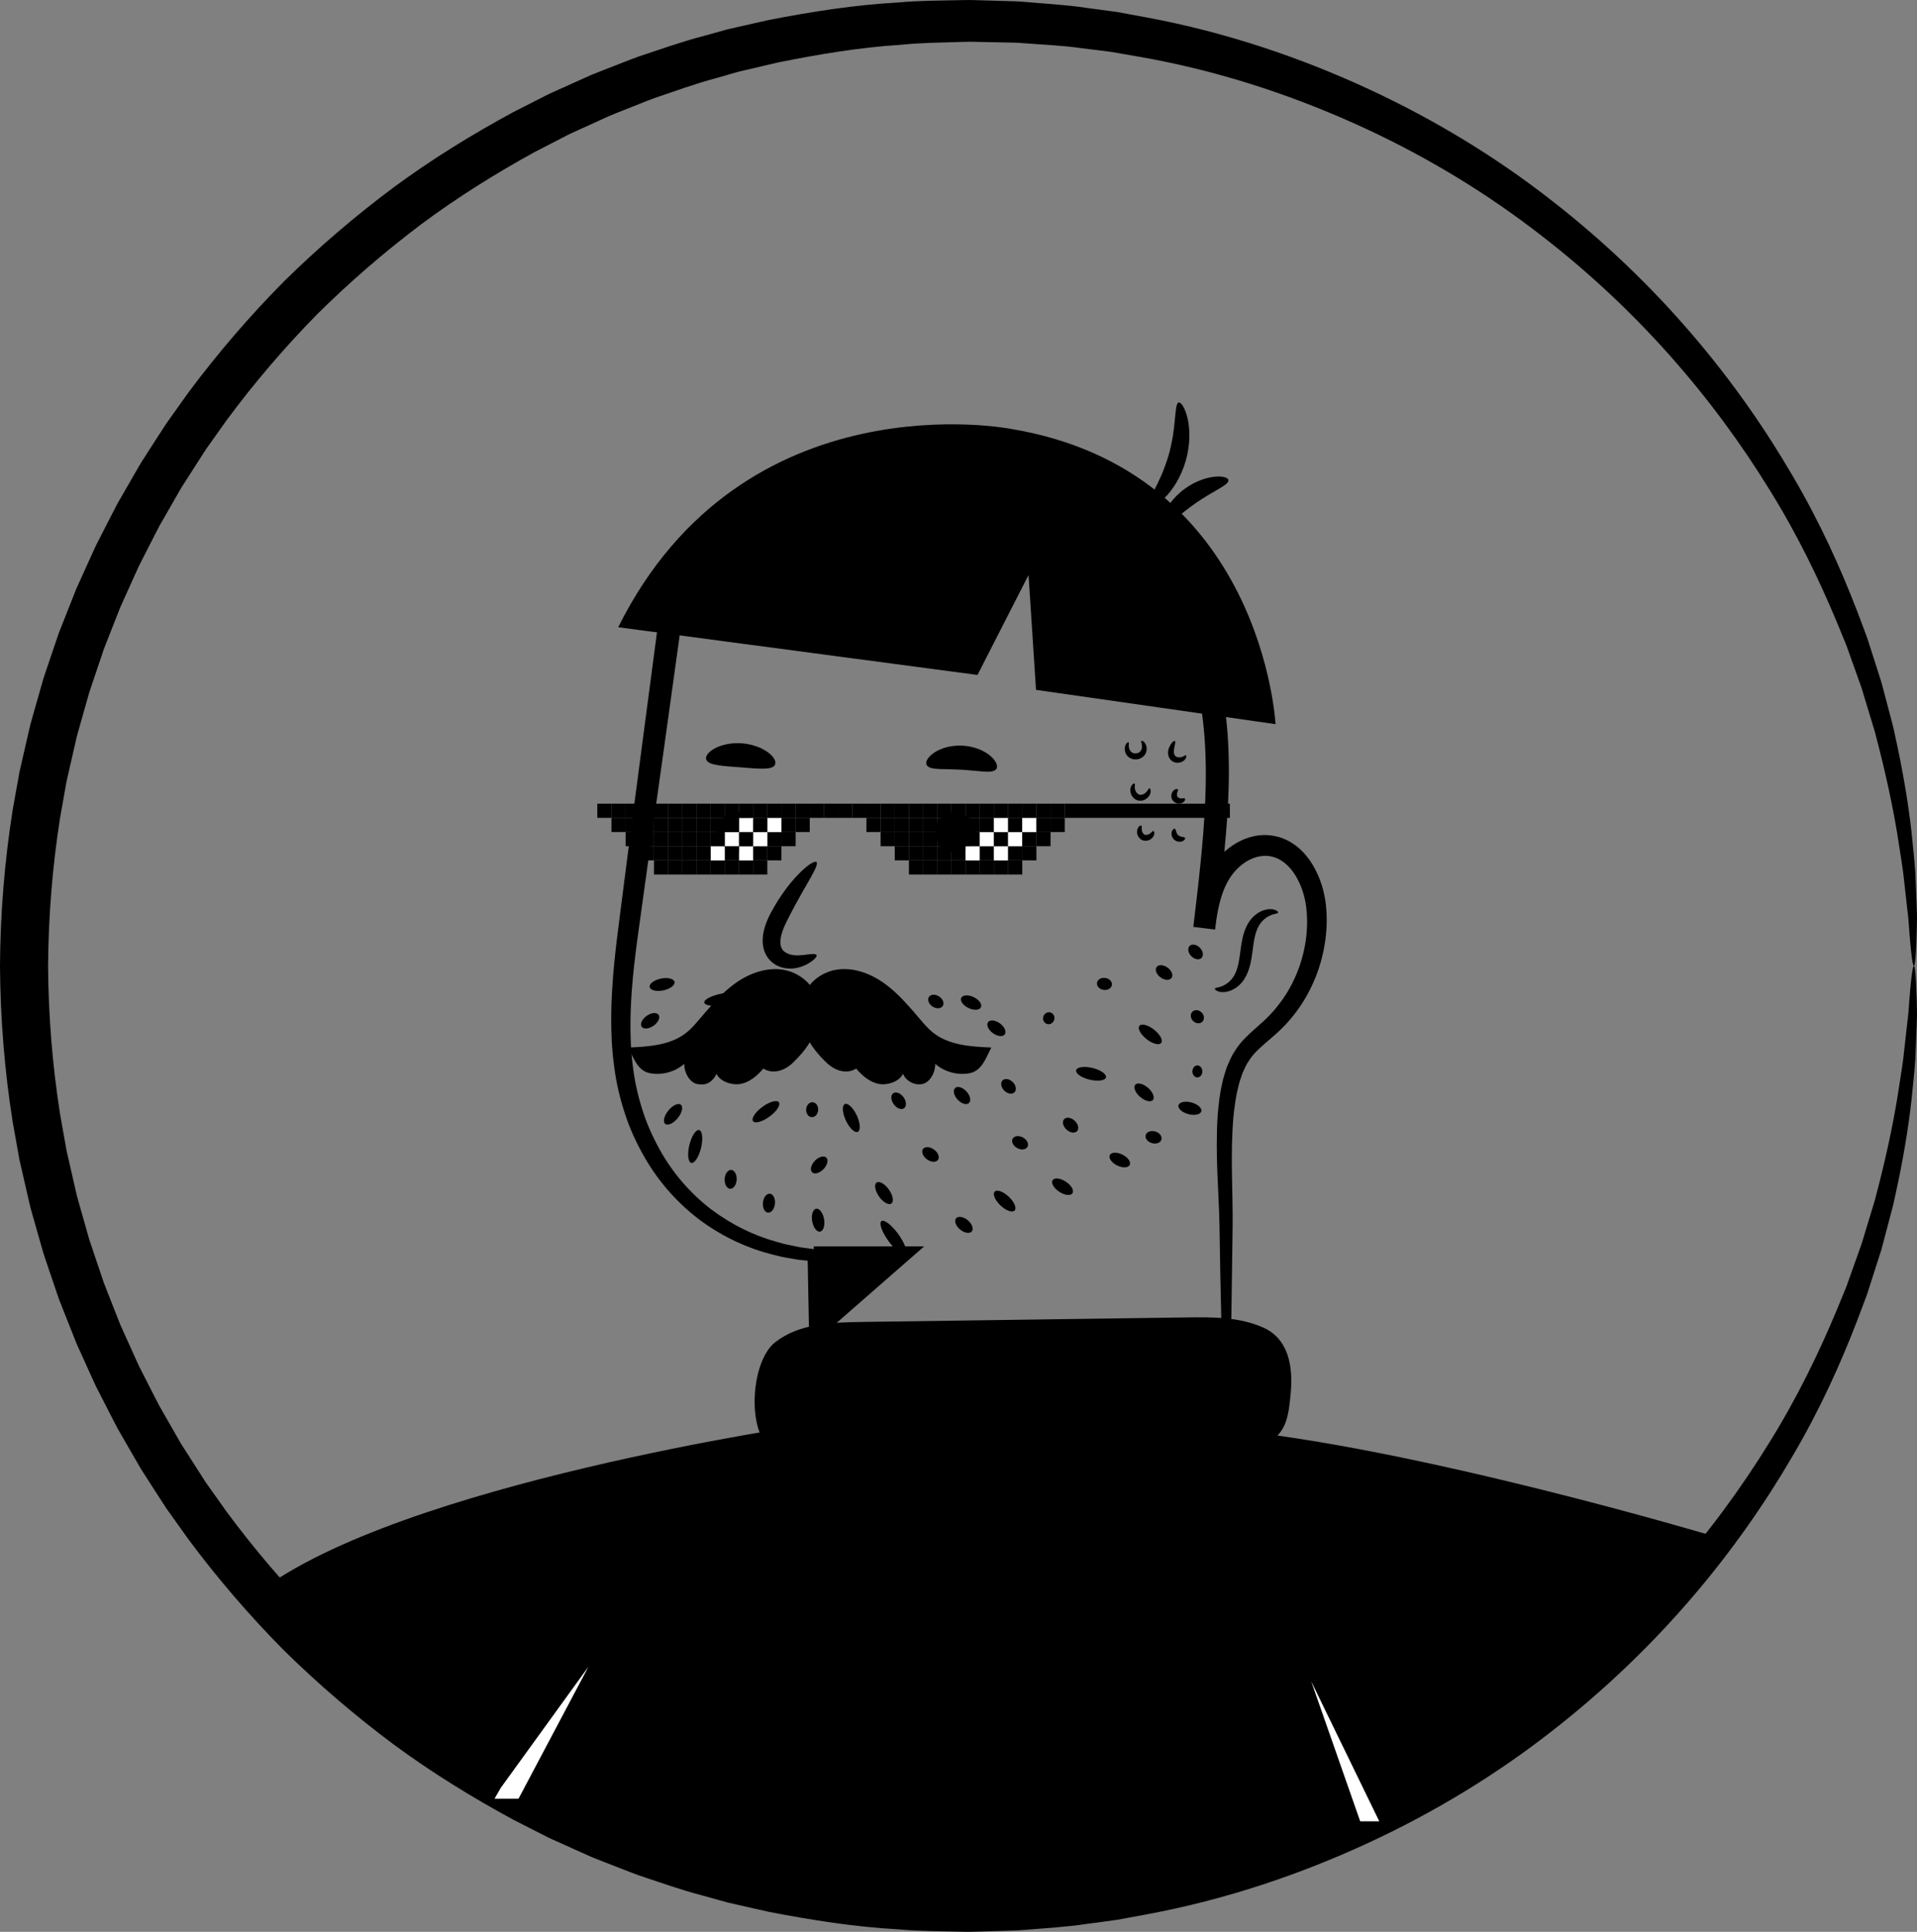 <svg xmlns="http://www.w3.org/2000/svg" viewBox="314.36 310.93 497.656 501.395"><rect x="314.36" y="310.93" width="497.656" height="501.395" fill="#808080" stroke="none"/><path d="m812.77,566.45c-.22,0-.46-1.35-.74-3.97-.14-1.31-.28-2.94-.44-4.88-.07-.97-.15-2.01-.23-3.14-.08-1.12-.26-2.31-.4-3.59-.28-2.54-.6-5.38-.95-8.51-.41-3.12-1-6.52-1.55-10.2-1.22-7.35-3-15.76-5.46-25.09-.27-1.18-.64-2.34-1-3.53-.36-1.19-.73-2.39-1.1-3.61-.37-1.22-.74-2.45-1.12-3.7-.19-.62-.38-1.25-.57-1.89-.22-.62-.44-1.25-.67-1.88-.9-2.52-1.82-5.1-2.76-7.74-.44-1.33-.99-2.64-1.54-3.96-.55-1.33-1.1-2.67-1.66-4.02-4.53-10.8-10.06-22.3-17.28-33.9-7.15-11.62-15.75-23.48-26.03-35.01-10.27-11.54-22.23-22.76-35.92-33.04-13.66-10.32-29.14-19.57-46.18-27.18-17.02-7.6-35.59-13.68-55.37-17.14-2.47-.43-4.95-.86-7.44-1.29-2.51-.34-5.03-.62-7.56-.94-5.05-.74-10.2-.92-15.36-1.33-1.29-.12-2.59-.14-3.89-.16-1.3-.03-2.6-.05-3.91-.08-1.31-.03-2.61-.05-3.92-.08-1.31-.04-2.62-.06-3.94,0-5.26.19-10.57.19-15.88.74-10.66.67-21.37,2.45-32.12,4.62-2.67.63-5.35,1.26-8.04,1.89l-2.02.47-2,.57c-1.33.38-2.66.77-4,1.15-5.38,1.42-10.63,3.37-15.96,5.16-2.64.98-5.24,2.07-7.88,3.1-1.31.53-2.64,1.03-3.94,1.59-1.29.59-2.58,1.18-3.88,1.77-1.3.59-2.59,1.18-3.89,1.77-1.3.6-2.61,1.16-3.87,1.85-2.54,1.31-5.1,2.63-7.66,3.95-10.09,5.55-20,11.72-29.45,18.76-9.4,7.09-18.43,14.87-26.96,23.32-8.42,8.57-16.32,17.8-23.59,27.63-1.77,2.49-3.54,4.99-5.32,7.5-1.66,2.58-3.32,5.17-4.98,7.77l-1.25,1.95c-.41.65-.77,1.34-1.16,2l-2.31,4.03-2.31,4.03c-.73,1.37-1.42,2.76-2.13,4.14l-2.12,4.16-1.06,2.08c-.34.7-.64,1.42-.97,2.13-1.28,2.84-2.57,5.7-3.86,8.55-1.15,2.92-2.3,5.84-3.45,8.76l-.86,2.2-.75,2.24-1.51,4.48-1.51,4.49-1.29,4.57-1.3,4.57c-.21.76-.44,1.52-.64,2.29l-.53,2.32c-.71,3.1-1.42,6.2-2.13,9.31-.56,3.14-1.12,6.29-1.68,9.44-1.99,12.65-3.03,25.52-3.12,38.49.09,12.97,1.13,25.84,3.12,38.49.56,3.15,1.12,6.3,1.68,9.44.71,3.11,1.42,6.21,2.13,9.31l.53,2.32c.2.77.43,1.53.64,2.29l1.3,4.57,1.29,4.57,1.51,4.49,1.51,4.48.75,2.24.86,2.2c1.15,2.93,2.3,5.85,3.45,8.76,1.29,2.86,2.57,5.71,3.86,8.55.32.71.63,1.43.97,2.13l1.06,2.08,2.12,4.16c.71,1.38,1.4,2.77,2.13,4.14l2.31,4.03,2.31,4.03c.39.67.75,1.35,1.16,2l1.25,1.95c1.66,2.6,3.33,5.19,4.98,7.77,1.78,2.51,3.55,5.01,5.32,7.5,7.27,9.84,15.17,19.07,23.59,27.63,8.53,8.46,17.56,16.24,26.96,23.32,9.44,7.04,19.36,13.2,29.45,18.76,2.56,1.32,5.11,2.64,7.66,3.95,1.26.69,2.57,1.25,3.87,1.85,1.3.59,2.6,1.18,3.89,1.77,1.29.59,2.59,1.18,3.88,1.77,1.31.55,2.63,1.06,3.94,1.59,2.64,1.03,5.24,2.12,7.88,3.1,5.33,1.8,10.58,3.74,15.96,5.16,1.33.38,2.67.77,4,1.15l2,.57,2.02.47c2.69.63,5.37,1.26,8.04,1.89,10.75,2.16,21.46,3.94,32.12,4.62,5.31.55,10.62.55,15.88.74,1.31.07,2.63.04,3.94,0,1.31-.03,2.62-.05,3.92-.08,1.31-.03,2.61-.05,3.91-.08,1.3-.02,2.6-.04,3.89-.16,5.16-.41,10.31-.6,15.36-1.33,2.53-.32,5.06-.6,7.56-.94,2.49-.43,4.97-.86,7.44-1.29,19.78-3.46,38.34-9.54,55.37-17.14,17.03-7.61,32.52-16.85,46.18-27.18,13.69-10.29,25.65-21.51,35.92-33.04,10.28-11.54,18.88-23.39,26.03-35.01,7.22-11.6,12.75-23.1,17.28-33.9.56-1.35,1.11-2.69,1.66-4.02.55-1.32,1.1-2.63,1.54-3.96.94-2.64,1.86-5.22,2.76-7.74.22-.63.45-1.26.67-1.88.19-.63.38-1.26.57-1.89.38-1.25.75-2.48,1.12-3.7.37-1.22.74-2.42,1.1-3.61.36-1.19.73-2.35,1-3.53,2.47-9.33,4.25-17.74,5.46-25.09.55-3.68,1.14-7.08,1.55-10.2.35-3.13.67-5.97.95-8.51.13-1.27.32-2.46.4-3.59.08-1.12.16-2.17.23-3.14.15-1.94.3-3.57.44-4.88.28-2.62.52-3.97.74-3.97s.4,1.35.54,3.99c.07,1.32.13,2.96.19,4.92.02.98.05,2.04.07,3.18.03,1.14-.06,2.35-.09,3.64-.11,2.58-.22,5.47-.35,8.65-.22,3.18-.62,6.65-.98,10.41-.84,7.52-2.27,16.15-4.43,25.76-.23,1.21-.56,2.41-.89,3.64-.32,1.22-.65,2.46-.98,3.72-.33,1.26-.67,2.53-1.01,3.82-.17.65-.34,1.29-.52,1.95-.2.64-.41,1.29-.62,1.94-.84,2.61-1.69,5.28-2.57,8.01-.41,1.38-.93,2.73-1.45,4.1-.52,1.37-1.04,2.76-1.57,4.17-4.31,11.2-9.67,23.16-16.81,35.27-7.07,12.13-15.66,24.54-26.05,36.67-10.38,12.12-22.54,23.95-36.55,34.84-13.98,10.93-29.92,20.77-47.53,28.92-17.6,8.15-36.88,14.72-57.47,18.55-2.57.47-5.16.95-7.76,1.43-2.61.38-5.24.71-7.88,1.06-5.27.82-10.63,1.08-16.02,1.55-1.35.13-2.7.17-4.06.21-1.36.04-2.72.08-4.08.12-1.36.04-2.73.08-4.1.12-1.37.05-2.74.09-4.11.03-5.49-.15-11.04-.1-16.6-.62-11.15-.61-22.38-2.37-33.65-4.55-2.8-.64-5.61-1.27-8.43-1.91l-2.12-.48-2.1-.58c-1.4-.39-2.8-.78-4.2-1.17-5.64-1.45-11.16-3.44-16.76-5.29-2.77-1-5.51-2.13-8.28-3.19-1.38-.55-2.77-1.07-4.15-1.64-1.36-.61-2.72-1.22-4.08-1.83-1.36-.61-2.73-1.22-4.09-1.84-1.36-.62-2.75-1.2-4.07-1.91-2.68-1.36-5.36-2.73-8.06-4.1-10.62-5.76-21.06-12.17-31.01-19.51-9.91-7.39-19.42-15.51-28.42-24.36-8.88-8.96-17.22-18.62-24.89-28.94-1.87-2.62-3.74-5.24-5.61-7.87-1.78-2.69-3.51-5.43-5.27-8.15l-1.31-2.05c-.43-.69-.82-1.4-1.23-2.1l-2.44-4.23-2.44-4.24c-.77-1.44-1.5-2.9-2.25-4.35l-2.24-4.37-1.12-2.19c-.36-.74-.68-1.49-1.03-2.24-1.36-2.99-2.71-5.99-4.07-8.99-1.21-3.06-2.43-6.13-3.65-9.21l-.91-2.31-.8-2.35-1.6-4.71-1.59-4.72-1.37-4.8-1.37-4.81c-.22-.8-.47-1.6-.67-2.41l-.57-2.44c-.75-3.26-1.5-6.53-2.25-9.8-.59-3.3-1.18-6.61-1.78-9.93-2.1-13.3-3.2-26.85-3.29-40.48.09-13.64,1.19-27.18,3.29-40.48.59-3.31,1.19-6.62,1.78-9.93.75-3.27,1.5-6.54,2.25-9.8l.57-2.44c.21-.81.45-1.61.67-2.41l1.37-4.81,1.37-4.8,1.59-4.72,1.6-4.71.8-2.35.91-2.31c1.22-3.08,2.43-6.15,3.65-9.21,1.36-3,2.72-6,4.07-8.99.34-.75.67-1.5,1.03-2.24l1.12-2.19,2.24-4.37c.75-1.45,1.48-2.91,2.25-4.35l2.44-4.24,2.44-4.23c.41-.7.8-1.42,1.23-2.1l1.31-2.05c1.76-2.72,3.49-5.46,5.27-8.15,1.88-2.63,3.75-5.25,5.61-7.87,7.67-10.31,16.01-19.98,24.89-28.94,8.99-8.85,18.51-16.97,28.42-24.36,9.95-7.34,20.39-13.76,31.01-19.51,2.69-1.37,5.38-2.74,8.06-4.1,1.33-.71,2.71-1.29,4.07-1.91,1.37-.61,2.73-1.23,4.09-1.84,1.36-.61,2.72-1.22,4.08-1.83,1.37-.57,2.77-1.09,4.15-1.64,2.77-1.07,5.51-2.19,8.28-3.19,5.6-1.85,11.12-3.84,16.76-5.29,1.4-.39,2.8-.78,4.2-1.17l2.1-.58,2.12-.48c2.82-.64,5.63-1.28,8.43-1.91,11.27-2.19,22.5-3.94,33.65-4.55,5.56-.52,11.11-.48,16.6-.62,1.37-.05,2.74-.02,4.11.03,1.37.04,2.73.08,4.1.12,1.36.04,2.72.08,4.08.12,1.36.03,2.71.07,4.06.21,5.39.48,10.76.73,16.02,1.55,2.64.36,5.27.68,7.88,1.06,2.6.48,5.18.95,7.76,1.43,20.59,3.84,39.87,10.41,57.47,18.55,17.61,8.15,33.55,17.99,47.53,28.92,14.01,10.89,26.18,22.72,36.55,34.84,10.38,12.12,18.98,24.53,26.05,36.67,7.13,12.11,12.5,24.07,16.81,35.27.53,1.4,1.05,2.79,1.57,4.17.52,1.37,1.04,2.73,1.45,4.1.88,2.73,1.73,5.4,2.57,8.01.21.65.41,1.3.62,1.94.17.65.35,1.3.52,1.95.34,1.29.68,2.56,1.01,3.82.33,1.26.66,2.5.98,3.72.32,1.22.66,2.43.89,3.64,2.15,9.61,3.58,18.24,4.43,25.76.36,3.77.76,7.23.98,10.41.13,3.19.25,6.07.35,8.65.03,1.29.12,2.5.09,3.64-.03,1.14-.05,2.2-.07,3.18-.05,1.96-.12,3.6-.19,4.92-.14,2.64-.32,3.99-.54,3.99Z" transform="translate(-1.56 -4.785)"/><g transform="translate(.15 -.592)"><path d="m631.2,682.37c50.04,4.56,128.11,27.93,128.11,27.93l-56.99,58.09s-65.03,28.65-66.03,29.42-88.81,8.9-92.3,9.06-85.55-22.23-85.55-22.23l-42.23-27.44-35.03-32.32c36.93-28.4,142.78-43.6,142.78-43.6,0,0,32.42,11.18,105.19,1.08h2.04Z"/><polygon fill="#fff" points="667.32 784.23 654.59 747.88 672.27 784.23 667.32 784.23"/><polyline fill="#fff" points="444.2 775.56 466.98 744.09 448.81 778.38 442.59 778.38"/><path d="m514.16,687.49c-6.14-5.02-4.96-22.76,1.3-27.61,6.26-4.85,14.57-5.14,22.33-5.25,28.16-.39,56.32-.78,84.47-1.18,6.78-.09,13.8-.14,20.03,2.7,6.23,2.84,7.65,9.66,7,16.82-.53,5.86-1.04,10.47-6.06,13"/></g><g transform="translate(.47 .72)"><path d="M474.38 473l93.27 12.39 13.25-25.94 1.94 29.81 62.18 8.9s-3.34-65.81-68.76-76.65c0 0-69.44-13.55-101.88 51.48zM621.72 506.25c.1.03.16.19.11.46-.04.28-.26.65-.66.96-.4.3-.98.53-1.67.51-.67 0-1.57-.38-1.99-1.15-.45-.72-.45-1.55-.32-2.15.14-.61.38-1.07.61-1.43.47-.71.91-1.02 1.09-.92.19.11.09.62-.07 1.35-.16.71-.38 1.73.03 2.33.29.58 1.23.67 1.79.49.58-.15.86-.53 1.09-.46zM610.17 502.53c.06-.08.26-.07.53.11.26.18.58.56.75 1.12.17.56.2 1.33-.21 2.1-.4.78-1.29 1.34-2.24 1.44-.95.1-1.93-.27-2.49-.95-.55-.67-.68-1.43-.63-2.01.06-.59.29-1.02.51-1.25.22-.23.42-.28.49-.22.18.14-.07.68.1 1.44.08.37.27.79.58 1.06.3.27.76.42 1.27.38.51-.06.94-.3 1.17-.63.25-.33.35-.78.36-1.16.01-.78-.34-1.26-.19-1.43zM612.24 514.81c.18-.06.58.53.22 1.49-.17.46-.54.95-1.1 1.31-.55.36-1.38.57-2.21.31-.83-.28-1.37-.93-1.61-1.54-.25-.62-.26-1.23-.13-1.7.27-.99.93-1.24 1.04-1.08.16.16-.03.59.05 1.2.05.59.48 1.44 1.13 1.64.65.22 1.49-.23 1.87-.68.42-.44.52-.91.74-.94zM621.45 517.44c.18.08.18.6-.43 1.02-.29.2-.71.33-1.2.3-.48-.02-1.06-.25-1.46-.76-.39-.52-.46-1.14-.36-1.6.1-.48.34-.84.61-1.08.56-.48 1.07-.34 1.1-.15.06.21-.14.47-.22.82-.1.34-.08.85.11 1.06.16.24.64.4 1 .38.36.02.66-.11.85 0zM613.27 525.88c.19-.03.49.5.11 1.29-.19.38-.54.76-1.05 1.02-.5.25-1.23.36-1.93.06-.69-.32-1.1-.93-1.25-1.47-.15-.55-.1-1.07.05-1.46.33-.81.93-.95 1.03-.78.14.17 0 .53.05 1 .02.46.32 1.11.75 1.29.41.2 1.1-.01 1.45-.31.39-.27.55-.62.78-.63zM621.5 527.63c.14.15.03.56-.5.85-.5.28-1.48.36-2.28-.32-.77-.71-.8-1.69-.58-2.23.23-.57.62-.72.79-.59.18.12.2.43.31.74.09.32.27.69.52.91.24.22.64.36.97.42.33.07.63.06.77.22z"/><path d="M619.89 414.68c.59-.15 1.65 1.35 2.3 4.15.33 1.4.5 3.1.46 5.01-.07 1.9-.36 3.99-.97 6.1-.63 2.11-1.51 4.03-2.48 5.66-1 1.62-2.06 2.97-3.1 3.96-2.06 2.01-3.76 2.7-4.18 2.25-.47-.49.35-1.99 1.53-4.24.6-1.12 1.25-2.47 1.92-3.97.64-1.51 1.27-3.19 1.82-4.99.52-1.81.89-3.56 1.17-5.18.25-1.62.43-3.1.53-4.37.23-2.53.35-4.23 1.01-4.4zM632.78 434.81c.1.66-.94 1.38-2.49 2.29-1.56.91-3.64 2.08-5.79 3.55-2.15 1.49-3.98 3-5.39 4.14-1.41 1.12-2.46 1.84-3.03 1.51-.54-.31-.49-1.68.42-3.55.9-1.86 2.73-4.16 5.35-5.96 2.62-1.8 5.42-2.69 7.48-2.86 2.07-.18 3.37.26 3.46.88z"/></g><g transform="translate(-.35 -.41)"><circle cx="506.16" cy="527.38" r="5.23"/><circle cx="562.67" cy="527.38" r="5.23"/></g><g transform="translate(-.493 .484)"><path d="M573.5 510.03c-.5.73-1.76.77-3.34.67-1.6-.12-3.57-.35-5.74-.48-2.18-.12-4.16-.11-5.76-.18-1.59-.08-2.83-.27-3.24-1.05-.4-.74.21-2.01 1.89-3.16.83-.58 1.93-1.07 3.2-1.43 1.28-.33 2.74-.51 4.27-.43 1.53.1 2.96.44 4.19.91 1.23.5 2.26 1.12 3.02 1.78 1.54 1.33 1.99 2.66 1.52 3.35zM516.03 508.96c-.41.78-1.64.99-3.23.99-1.61 0-3.6-.17-5.79-.35-2.19-.16-4.19-.3-5.78-.55-1.57-.25-2.76-.65-3.04-1.48-.28-.8.48-1.92 2.16-2.85 1.66-.93 4.27-1.57 7.14-1.35 2.87.23 5.35 1.26 6.85 2.43 1.52 1.18 2.09 2.4 1.69 3.15z"/></g><path d="m526.85,558.42c.12.3-.24.8-1.07,1.44-.84.62-2.15,1.48-4.23,1.89-1.06.19-2.28.22-3.61-.14-1.3-.33-2.82-1.21-3.78-2.63-1.01-1.42-1.36-3.24-1.27-4.84.08-1.62.51-3.11,1.07-4.52.28-.7.61-1.38.93-2,.31-.6.64-1.19.97-1.76.66-1.14,1.34-2.21,2.02-3.2,1.37-1.99,2.75-3.67,4.01-4.99,2.52-2.64,4.48-3.85,4.95-3.43.49.44-.56,2.41-2.29,5.42-.86,1.51-1.9,3.28-2.98,5.27-.54.99-1.1,2.04-1.66,3.13-.28.55-.56,1.11-.84,1.67-.27.55-.52,1.08-.74,1.63-.44,1.09-.74,2.16-.83,3.08-.09.93.03,1.64.31,2.19.5,1.11,2.09,1.73,3.5,1.81,1.45.09,2.83-.19,3.82-.28,1-.1,1.63-.05,1.76.25Z" transform="translate(-.526 .432)"/><g transform="translate(1.18 .89)"><path d="M479.77 576.52c-.5-.71.08-1.97 1.29-2.82 1.21-.85 2.6-.98 3.09-.27.5.71-.08 1.97-1.29 2.82-1.21.85-2.6.98-3.09.27zM484 586.67c-.58-.63.15-2.26 1.63-3.62s3.16-1.96 3.75-1.32c.58.64-.15 2.26-1.63 3.62-1.48 1.37-3.16 1.96-3.75 1.32zM485.87 601.73c-.67-.55-.29-2.1.83-3.47 1.12-1.37 2.58-2.03 3.24-1.48s.3 2.1-.83 3.47c-1.12 1.37-2.58 2.03-3.24 1.48zM492.63 611.86c-.84-.2-1.06-2.27-.49-4.63.57-2.35 1.71-4.1 2.54-3.89.84.2 1.06 2.27.49 4.63-.57 2.35-1.71 4.1-2.55 3.89zM502.73 618.58c-.86-.05-1.5-1.18-1.43-2.53s.83-2.41 1.69-2.37 1.5 1.18 1.43 2.53-.83 2.41-1.69 2.37zM512.54 624.77c-.86-.09-1.44-1.26-1.3-2.62.14-1.35.95-2.38 1.81-2.29.86.09 1.44 1.26 1.3 2.62s-.95 2.38-1.81 2.29zM526.07 629.7c-.85.14-1.77-1.07-2.05-2.71-.28-1.64.18-3.09 1.04-3.23.85-.14 1.77 1.07 2.05 2.71.28 1.64-.18 3.09-1.04 3.23zM548.2 635.5c-.7.51-2.65-.99-4.36-3.34s-2.53-4.67-1.84-5.18c.7-.51 2.65.99 4.36 3.34s2.53 4.67 1.84 5.18zM524.01 614.3c-.62-.6-.3-1.94.71-2.99 1.01-1.05 2.34-1.42 2.96-.82.62.6.3 1.94-.71 2.99-1.01 1.05-2.34 1.42-2.96.82zM508.67 601.03c-.51-.7.58-2.36 2.43-3.71 1.85-1.35 3.77-1.89 4.28-1.19s-.58 2.36-2.43 3.71c-1.85 1.35-3.77 1.89-4.28 1.19zM494.45 590.93c-.46-.73.09-1.9 1.23-2.62 1.14-.72 2.43-.71 2.89.02.46.73-.09 1.9-1.23 2.62s-2.43.71-2.89-.02zM506.3 585.49c-.57-.65-.34-1.77.5-2.5.84-.73 1.98-.79 2.55-.14.57.65.34 1.77-.5 2.5-.84.73-1.98.79-2.55.14zM496.01 570.26c-.15-.85 2.16-1.95 5.15-2.47 2.99-.51 5.53-.24 5.68.61s-2.16 1.95-5.15 2.47c-2.99.51-5.53.24-5.68-.61zM516.13 570.73c-.14-.85 1.54-1.84 3.75-2.2 2.21-.36 4.11.03 4.25.89s-1.54 1.84-3.75 2.2c-2.21.36-4.11-.03-4.25-.89zM534.56 572.11c-.25.82-1.96 1.03-3.81.46-1.85-.57-3.15-1.7-2.89-2.53.25-.82 1.96-1.03 3.81-.46 1.85.57 3.15 1.7 2.89 2.53zM546.1 570.78c-.19.84-1.62 1.23-3.19.87s-2.68-1.34-2.48-2.18c.19-.84 1.62-1.23 3.19-.87 1.57.36 2.68 1.34 2.48 2.18zM557.92 571.14c-.47.72-1.66.79-2.65.14s-1.42-1.76-.95-2.48c.47-.72 1.66-.79 2.65-.14s1.42 1.76.95 2.48zM574.01 578.51c-.51.7-1.89.55-3.09-.33s-1.75-2.15-1.24-2.85 1.89-.55 3.09.33 1.75 2.15 1.24 2.85zM547.89 597.67c-.7.51-1.9.06-2.68-1.01-.78-1.07-.86-2.35-.16-2.86.7-.51 1.9-.06 2.68 1.01.78 1.07.85 2.35.16 2.86zM535.87 603.81c-.78.36-2.17-.96-3.1-2.95-.93-1.99-1.05-3.91-.27-4.27s2.17.96 3.1 2.95 1.05 3.91.27 4.27zM523.89 599.99c-.86-.06-1.5-.97-1.43-2.04.07-1.07.83-1.89 1.69-1.83.86.06 1.5.97 1.43 2.04-.07 1.07-.83 1.89-1.69 1.83zM564.72 596.33c-.63.58-1.95.19-2.94-.89-.99-1.07-1.28-2.42-.65-3.01s1.95-.19 2.94.89c.99 1.07 1.28 2.42.65 3.01zM576.54 593.54c-.61.61-1.8.41-2.65-.44-.86-.85-1.05-2.04-.44-2.65.61-.61 1.8-.41 2.65.44.85.85 1.05 2.04.44 2.65zM556.67 611.09c-.51.7-1.79.62-2.86-.16-1.07-.78-1.52-1.98-1.01-2.68s1.79-.62 2.86.16c1.07.78 1.52 1.98 1.01 2.68zM544.59 622.41c-.7.5-2.14-.31-3.2-1.81-1.06-1.5-1.35-3.12-.65-3.62.7-.5 2.14.31 3.2 1.81 1.06 1.5 1.35 3.12.65 3.62zM565.46 629.65c-.55.66-1.92.44-3.04-.5-1.13-.94-1.59-2.24-1.04-2.9s1.92-.44 3.04.5c1.13.94 1.59 2.24 1.04 2.9zM576.57 624.22c-.59.63-2.23.04-3.66-1.31-1.43-1.35-2.1-2.95-1.51-3.58.59-.63 2.23-.04 3.66 1.31 1.43 1.35 2.11 2.95 1.51 3.58zM579.91 607.7c-.42.76-1.62.89-2.68.31-1.06-.59-1.58-1.67-1.16-2.43.42-.76 1.62-.89 2.68-.31 1.06.59 1.58 1.67 1.16 2.43zM600.28 589.67c-.2.84-2.1 1.1-4.23.59-2.13-.51-3.7-1.61-3.5-2.45.2-.84 2.1-1.1 4.23-.59 2.13.51 3.7 1.61 3.5 2.45zM586.86 574.7c-.23.83-1.05 1.33-1.83 1.12-.78-.21-1.24-1.06-1.01-1.89s1.05-1.33 1.83-1.12c.78.21 1.24 1.06 1.01 1.89zM601.83 565.67c-.11.86-1.07 1.43-2.14 1.29s-1.84-.95-1.73-1.81c.11-.86 1.07-1.43 2.14-1.29s1.84.95 1.73 1.81zM614.62 580.73c-.53.68-2.23.24-3.79-.99s-2.39-2.77-1.85-3.45 2.23-.24 3.79.99c1.56 1.22 2.39 2.77 1.85 3.45zM592.79 603.62c-.58.63-1.81.46-2.74-.4-.93-.85-1.21-2.06-.62-2.7.58-.63 1.81-.46 2.74.4.93.85 1.21 2.06.62 2.7zM591.59 619.74c-.47.72-2.01.55-3.43-.39-1.42-.93-2.19-2.28-1.71-3 .47-.72 2.01-.55 3.43.39 1.42.93 2.19 2.28 1.71 3zM606.46 612.4c-.38.77-1.85.83-3.28.12s-2.27-1.91-1.89-2.68c.38-.77 1.85-.83 3.28-.12 1.43.71 2.27 1.91 1.89 2.68zM614.69 605.81c-.24.83-1.35 1.24-2.48.91-1.13-.32-1.85-1.26-1.61-2.09.24-.83 1.35-1.24 2.48-.92 1.13.32 1.85 1.26 1.61 2.09zM625.04 598.48c-.22.83-1.73 1.16-3.37.72-1.64-.44-2.78-1.47-2.56-2.3.22-.83 1.73-1.16 3.37-.72 1.64.44 2.78 1.47 2.56 2.3zM625.31 588.12c0 .86-.58 1.56-1.29 1.56s-1.29-.7-1.29-1.56.58-1.56 1.29-1.56 1.29.7 1.29 1.56zM625.31 575.22c-.61.61-1.68.53-2.4-.19-.71-.71-.8-1.79-.19-2.4.61-.61 1.68-.53 2.4.19s.8 1.79.19 2.4zM617.31 563.87c-.51.7-1.79.62-2.86-.16-1.07-.78-1.52-1.98-1.01-2.68.51-.7 1.79-.62 2.86.16 1.07.78 1.52 1.98 1.01 2.68zM625.09 558.67c-.61.61-1.8.4-2.65-.46-.85-.86-1.04-2.05-.43-2.66.61-.61 1.8-.4 2.65.46.85.86 1.04 2.05.43 2.66zM612.47 595.54c-.57.65-2.05.29-3.31-.8-1.26-1.1-1.82-2.51-1.26-3.16.57-.65 2.05-.29 3.31.8 1.26 1.1 1.82 2.51 1.26 3.16zM567.83 571.47c-.37.78-1.82.87-3.23.19-1.41-.67-2.25-1.85-1.88-2.63.37-.78 1.82-.87 3.23-.19 1.41.67 2.25 1.85 1.88 2.63zM481.84 566.23c-.18-.84 1.12-1.83 2.9-2.2 1.78-.37 3.36.01 3.54.86.18.84-1.12 1.83-2.9 2.2-1.78.37-3.36-.01-3.54-.86z"/></g><g transform="translate(1.131 1.28)"><path d="m524.49,682.68c-.22,0-.43-2.37-.63-6.88s-.4-11.16-.59-19.72c-.08-4.28-.17-9.04-.27-14.25-.02-1.24-.04-2.51-.07-3.81-.01-.33-.02-.67-.03-1.01.07-.23-.22-.15-.36-.19l-.52-.05c-.55-.06-1.1-.12-1.67-.18-.73-.11-1.46-.26-2.21-.38-.74-.14-1.5-.25-2.24-.42-.75-.19-1.5-.37-2.26-.56-6.08-1.53-12.33-4.33-18.16-8.52-5.78-4.22-11.06-9.92-15-16.83-1.97-3.45-3.71-7.14-4.99-11.11-1.32-3.95-2.3-8.11-2.83-12.39-1.17-8.56-.85-17.51.01-26.56.44-4.53,1.03-9.1,1.63-13.72.59-4.6,1.19-9.28,1.8-14.02,1.25-9.51,2.53-19.31,3.85-29.35,1.33-10.04,2.69-20.33,4.08-30.84.35-2.63.7-5.27,1.05-7.92.38-2.6.59-5.44,1.71-8.54.56-1.53,1.42-3.12,2.67-4.48,1.26-1.36,2.77-2.33,4.24-3.02,1.48-.7,2.94-1.16,4.33-1.56,1.38-.39,2.69-.72,4.05-1.08,2.69-.74,5.42-1.35,8.15-2.01,2.75-.58,5.5-1.23,8.3-1.72,5.57-1.1,11.25-1.92,16.99-2.55,5.75-.65,11.59-.92,17.47-1,5.89,0,11.83.35,17.78,1.08,6.43.88,12.77,2.26,18.91,4.22,6.12,1.92,12.14,4.62,17.5,8.28,5.37,3.64,10.15,8.21,13.75,13.53,1.87,2.61,3.35,5.45,4.72,8.29.59,1.46,1.29,2.88,1.77,4.36l.78,2.21.66,2.23c1.74,5.95,2.6,11.99,3.05,17.92.43,5.94.42,11.81.14,17.55-.56,11.5-2.02,22.56-3.38,33.23l-5.64-.69c.47-3.68,1.11-7.48,2.53-11.16.72-1.84,1.62-3.62,2.82-5.3,1.2-1.68,2.66-3.13,4.32-4.34,1.67-1.19,3.55-2.14,5.62-2.64,2.05-.53,4.31-.54,6.38-.02,2.09.51,4,1.55,5.55,2.87,1.56,1.32,2.79,2.87,3.77,4.5,1.94,3.27,3.01,6.8,3.41,10.36.39,3.5.24,6.94-.31,10.28-1.1,6.66-3.8,12.84-7.68,17.88-.97,1.26-2,2.46-3.11,3.57-1.1,1.13-2.26,2.16-3.37,3.1-2.2,1.9-4.27,3.58-5.51,5.64-.71.96-1.17,2.15-1.69,3.27-.39,1.21-.85,2.38-1.1,3.64-.64,2.46-.94,5.03-1.22,7.53-.88,10.14-.11,19.69-.22,28.47-.23,17.38-.4,31.05-.66,40.44-.25,9.37-.53,14.42-.84,14.42-.31,0-.64-5.04-.97-14.42-.31-9.37-.69-23.12-.94-40.44-.13-8.55-1.16-18.17-.47-28.81.24-2.66.5-5.39,1.16-8.18.26-1.39.75-2.79,1.19-4.2.6-1.39,1.14-2.81,2.05-4.15,1.66-2.78,4.09-4.78,6.21-6.68,1.09-.95,2.09-1.88,3.03-2.88.95-.99,1.83-2.06,2.67-3.18,3.34-4.48,5.64-9.97,6.52-15.81.43-2.91.52-5.94.15-8.9-.35-2.88-1.3-5.79-2.8-8.22-1.5-2.44-3.63-4.33-6.1-4.88-2.44-.61-5.2.15-7.51,1.87-2.34,1.72-4.04,4.2-5.15,7.2-1.12,2.98-1.69,6.34-2.1,9.86l-5.64-.69c1.26-10.7,2.62-21.63,3.09-32.8.24-5.58.22-11.21-.22-16.84-.45-5.62-1.29-11.25-2.9-16.67-3.03-10.89-9.59-20.8-19.3-27.17-4.8-3.25-10.18-5.68-15.95-7.49-5.74-1.83-11.7-3.13-17.79-3.96-5.65-.69-11.31-1.03-16.96-1.03-5.65.07-11.27.32-16.83.94-5.56.61-11.07,1.39-16.5,2.44-2.72.47-5.41,1.1-8.09,1.65-2.67.64-5.34,1.23-7.97,1.94-1.31.35-2.66.68-3.92,1.03-1.25.35-2.41.73-3.39,1.19-2.02.95-3.08,2.08-3.84,4.11-.75,2-1.04,4.56-1.42,7.25-.37,2.65-.73,5.29-1.1,7.91-1.46,10.49-2.89,20.76-4.28,30.78-1.4,10.02-2.77,19.79-4.1,29.28-.66,4.76-1.31,9.45-1.95,14.07-.65,4.6-1.28,9.11-1.77,13.53-.95,8.83-1.36,17.39-.38,25.42.43,4.02,1.29,7.89,2.44,11.56,1.11,3.68,2.68,7.15,4.44,10.37,3.53,6.46,8.27,11.79,13.53,15.81,5.3,3.99,11.04,6.75,16.71,8.34.71.2,1.41.4,2.11.59.7.19,1.41.31,2.11.46.7.14,1.39.29,2.08.43.87.12,1.73.24,2.58.36.53.07,1.05.14,1.57.21l.78.11.19.03s.07,0,.09.02v.1s0,.4,0,.4c-.01,1.05-.02,2.08-.03,3.11-.02,1.42-.04,2.81-.07,4.17-.1,5.21-.19,9.97-.27,14.25-.19,8.56-.38,15.21-.59,19.72-.2,4.51-.41,6.88-.63,6.88Z"/><polygon points="553.14 633.14 524.49 633.14 524.49 658.17 553.14 633.14"/><path d="m628.61,566.27c.13-.43,1.77-.17,3.51-1.65.88-.72,1.64-1.74,2.14-3.2.52-1.44.76-3.22,1.02-5.22.26-2.01.61-4.09,1.45-5.91.41-.9.94-1.73,1.58-2.43.63-.68,1.33-1.19,2.02-1.55,1.39-.73,2.74-.81,3.57-.59.85.22,1.19.59,1.13.78-.13.43-1.77.18-3.51,1.66-.88.73-1.63,1.75-2.13,3.21-.52,1.44-.76,3.22-1.01,5.22-.26,2.01-.61,4.09-1.45,5.92-.41.9-.94,1.73-1.58,2.42-.63.68-1.34,1.18-2.03,1.54-1.39.72-2.74.8-3.58.57-.85-.22-1.19-.6-1.12-.79Z"/></g><path d="m566.74,586.81c-5.33-.21-11.08-.58-15.22-3.95-1.15-.93-2.12-2.06-3.08-3.18-1.22-1.44-2.44-2.89-3.73-4.27,0,0,0,0,0,0,0,0,0,0,0,0-.26-.29-.53-.58-.8-.86,0,0,0,0,0,0-1.44-1.53-2.98-2.95-4.66-4.2-1.99-1.47-4.25-2.65-6.62-3.32,0,0,0,0,0,0-.36-.1-.72-.19-1.08-.26h0s0,0,0,0c-.94-.2-1.89-.31-2.84-.31,0,0,0,0,0,0h0c-.13,0-.27,0-.4,0-.14,0-.27.01-.41.02h0c-.29,0-.58.04-.87.07-.74.09-1.48.25-2.19.5-.24.07-.47.16-.69.25-.86.34-1.67.78-2.42,1.32-.21.15-.41.3-.61.47-.55.44-1.05.94-1.48,1.48-.61-.75-1.33-1.41-2.14-1.98-.2-.14-.41-.28-.63-.41-.56-.34-1.15-.64-1.76-.88-.22-.1-.45-.18-.69-.25-.71-.24-1.45-.41-2.19-.5-.29-.03-.58-.06-.87-.07h0c-.27-.02-.54-.03-.81-.01h0c-.96,0-1.9.11-2.84.31-.36.07-.73.16-1.08.26-2.38.67-4.64,1.85-6.63,3.32-1.69,1.24-3.22,2.67-4.67,4.2-.27.28-.54.57-.8.86-1.28,1.38-2.5,2.84-3.73,4.27-.96,1.13-1.93,2.26-3.08,3.18-4.14,3.37-9.89,3.73-15.22,3.95.46.89.87,1.82,1.33,2.7.12.24.24.47.38.7.91,1.6,2.04,2.9,3.92,3.26,3.13.6,6.53-.33,8.93-2.43-.06,1.43.57,3.18,1.64,4.26.18.19.37.35.58.48.33.24.69.41,1.07.49,2.02.45,4.28-.73,5.07-2.64.55,1.18,1.8,2.01,3.19,2.41h0c.24.07.47.13.72.18.89.17,1.8.17,2.59-.01.53-.12,1.03-.3,1.51-.53.27-.13.55-.27.81-.44,1.27-.76,2.38-1.83,3.35-2.97.47.3.96.51,1.47.62.24.07.48.1.73.13,1.34.11,2.73-.31,3.95-1.07.01,0,.04-.02.05-.04.23-.14.46-.3.67-.47.04-.02.07-.05.1-.07.2-.15.39-.31.56-.48,1.86-1.76,3.38-3.54,4.51-5.43.98,1.67,2.3,3.25,3.87,4.81.21.2.42.41.64.61.01.01.03.03.04.04.16.16.33.3.52.44.26.21.54.41.82.59,1.22.76,2.61,1.18,3.95,1.07,0,0,0,0,0,0,0,0,0,0,0,0,.24-.02.49-.06.73-.13,0,0,0,0,0,0,.51-.11,1.01-.32,1.47-.62.97,1.14,2.07,2.21,3.35,2.97.26.16.53.31.81.44.48.23.98.41,1.51.53.79.19,1.7.19,2.59.01,0,0,0,0,0,0,0,0,0,0,0,0,.24-.04.48-.1.72-.18h0c1.39-.41,2.64-1.24,3.19-2.41.79,1.91,3.05,3.09,5.07,2.64.39-.08.74-.25,1.07-.49,0,0,0,0,0,0h0c.21-.13.4-.3.58-.48,0,0,0,0,0,0,1.07-1.08,1.69-2.83,1.64-4.26,2.4,2.1,5.8,3.03,8.93,2.43,1.88-.36,3.01-1.66,3.92-3.26,0,0,0,0,0,0,0,0,0,0,0,0,.13-.23.26-.47.38-.7,0,0,0,0,0,0,.46-.87.87-1.81,1.33-2.7Z" transform="translate(4.94 -4.009)"/><g transform="translate(-.19 -1.09)"><rect width="39.2" height="3.68" x="594.63" y="520.61"/><rect width="3.68" height="3.68" x="532.12" y="520.61"/><rect width="3.68" height="3.68" x="535.8" y="520.61"/><rect width="3.68" height="3.68" x="539.47" y="524.29"/><rect width="3.68" height="3.68" x="539.47" y="520.61"/><rect width="3.68" height="3.68" x="543.16" y="527.97"/><rect width="3.68" height="3.68" x="543.16" y="524.29"/><rect width="3.68" height="3.68" x="543.16" y="520.61"/><rect width="3.68" height="3.68" x="546.83" y="531.64"/><rect width="3.68" height="3.68" x="546.83" y="527.97"/><rect width="3.68" height="3.68" x="546.83" y="524.29"/><rect width="3.68" height="3.68" x="546.83" y="520.61"/><rect width="3.68" height="3.68" x="550.51" y="535.32"/><rect width="3.68" height="3.68" x="550.51" y="531.64"/><rect width="3.68" height="3.68" x="550.51" y="527.97"/><rect width="3.68" height="3.68" x="550.51" y="524.29"/><rect width="3.68" height="3.68" x="550.51" y="520.61"/><rect width="3.68" height="3.68" x="554.18" y="535.32"/><rect width="3.68" height="3.68" x="554.18" y="531.64"/><rect width="3.68" height="3.68" x="554.18" y="527.97"/><rect width="3.68" height="3.68" x="554.18" y="524.29"/><rect width="3.68" height="3.68" x="554.18" y="520.61"/><rect width="3.68" height="3.68" x="557.86" y="535.32"/><rect width="3.68" height="3.68" x="557.86" y="531.64"/><rect width="3.68" height="3.68" x="557.86" y="527.97"/><rect width="3.68" height="3.68" x="557.86" y="524.29"/><rect width="3.68" height="3.68" x="557.86" y="520.61"/><rect width="3.68" height="3.68" x="561.54" y="535.32"/><rect width="3.68" height="3.68" x="561.54" y="531.64"/><rect width="3.68" height="3.68" x="561.54" y="527.97"/><rect width="3.68" height="3.68" x="561.54" y="524.29"/><rect width="3.68" height="3.68" x="561.54" y="520.61"/><rect width="3.68" height="3.68" x="565.22" y="535.32"/><rect width="3.68" height="3.68" x="565.22" y="531.64" fill="#fff"/><rect width="3.68" height="3.68" x="565.22" y="527.97"/><rect width="3.68" height="3.68" x="565.22" y="524.29"/><rect width="3.68" height="3.68" x="565.22" y="520.61"/><rect width="3.68" height="3.68" x="568.89" y="535.32"/><rect width="3.68" height="3.68" x="568.89" y="531.64"/><rect width="3.68" height="3.68" x="568.89" y="527.97" fill="#fff"/><rect width="3.68" height="3.68" x="568.89" y="524.29"/><rect width="3.68" height="3.68" x="568.89" y="520.61"/><rect width="3.68" height="3.68" x="572.57" y="535.32"/><rect width="3.68" height="3.68" x="572.57" y="531.64" fill="#fff"/><rect width="3.68" height="3.68" x="572.57" y="527.97"/><rect width="3.68" height="3.68" x="572.57" y="524.29" fill="#fff"/><rect width="3.68" height="3.68" x="572.57" y="520.61"/><rect width="3.68" height="3.68" x="576.25" y="535.32"/><rect width="3.68" height="3.68" x="576.25" y="531.64"/><rect width="3.68" height="3.68" x="576.25" y="527.97" fill="#fff"/><rect width="3.68" height="3.68" x="576.25" y="524.29"/><rect width="3.68" height="3.68" x="576.25" y="520.61"/><rect width="3.68" height="3.68" x="579.92" y="531.64"/><rect width="3.68" height="3.68" x="579.92" y="527.97"/><rect width="3.68" height="3.68" x="579.92" y="524.29" fill="#fff"/><rect width="3.68" height="3.68" x="579.92" y="520.61"/><rect width="3.68" height="3.68" x="583.6" y="527.97"/><rect width="3.68" height="3.68" x="583.6" y="524.29"/><rect width="3.68" height="3.68" x="583.6" y="520.61"/><rect width="3.68" height="3.68" x="587.28" y="524.29"/><rect width="3.68" height="3.68" x="587.28" y="520.61"/><rect width="3.68" height="3.68" x="590.96" y="520.61"/><rect width="3.68" height="3.68" x="528.44" y="520.61"/><rect width="3.68" height="3.68" x="524.77" y="520.61"/><rect width="3.68" height="3.68" x="521.08" y="524.29"/><rect width="3.68" height="3.68" x="521.08" y="520.61"/><rect width="3.68" height="3.68" x="517.41" y="527.97"/><rect width="3.68" height="3.68" x="517.41" y="524.29"/><rect width="3.68" height="3.68" x="517.41" y="520.61"/><rect width="3.68" height="3.68" x="513.73" y="531.64"/><rect width="3.68" height="3.68" x="513.73" y="527.97"/><rect width="3.68" height="3.68" x="513.73" y="524.29" fill="#fff"/><rect width="3.68" height="3.68" x="513.73" y="520.61"/><rect width="3.68" height="3.68" x="510.06" y="535.32"/><rect width="3.68" height="3.68" x="510.06" y="531.64"/><rect width="3.68" height="3.68" x="510.06" y="527.97" fill="#fff"/><rect width="3.68" height="3.68" x="510.06" y="524.29"/><rect width="3.68" height="3.68" x="510.06" y="520.61"/><rect width="3.68" height="3.68" x="506.38" y="535.32"/><rect width="3.68" height="3.68" x="506.38" y="531.64" fill="#fff"/><rect width="3.68" height="3.68" x="506.38" y="527.97"/><rect width="3.68" height="3.68" x="506.38" y="524.29" fill="#fff"/><rect width="3.68" height="3.68" x="506.38" y="520.61"/><rect width="3.68" height="3.68" x="502.7" y="535.32"/><rect width="3.68" height="3.68" x="502.7" y="531.64"/><rect width="3.68" height="3.68" x="502.7" y="527.97" fill="#fff"/><rect width="3.68" height="3.68" x="502.7" y="524.29"/><rect width="3.68" height="3.68" x="502.7" y="520.61"/><rect width="3.68" height="3.68" x="499.02" y="535.32"/><rect width="3.68" height="3.68" x="499.02" y="531.64" fill="#fff"/><rect width="3.68" height="3.68" x="499.02" y="527.97"/><rect width="3.68" height="3.68" x="499.02" y="524.29"/><rect width="3.68" height="3.68" x="499.02" y="520.61"/><rect width="3.68" height="3.68" x="495.35" y="535.32"/><rect width="3.68" height="3.68" x="495.35" y="531.64"/><rect width="3.68" height="3.68" x="495.35" y="527.97"/><rect width="3.68" height="3.68" x="495.35" y="524.29"/><rect width="3.68" height="3.68" x="495.35" y="520.61"/><rect width="3.68" height="3.68" x="491.67" y="535.32"/><rect width="3.68" height="3.68" x="491.67" y="531.64"/><rect width="3.68" height="3.68" x="491.67" y="527.97"/><rect width="3.68" height="3.68" x="491.67" y="524.29"/><rect width="3.68" height="3.68" x="491.67" y="520.61"/><rect width="3.68" height="3.68" x="488" y="535.32"/><rect width="3.68" height="3.68" x="488" y="531.64"/><rect width="3.68" height="3.68" x="488" y="527.97"/><rect width="3.68" height="3.68" x="488" y="524.29"/><rect width="3.68" height="3.68" x="488" y="520.61"/><rect width="3.68" height="3.68" x="484.32" y="535.32"/><rect width="3.68" height="3.68" x="484.32" y="531.64"/><rect width="3.68" height="3.68" x="484.32" y="527.97"/><rect width="3.68" height="3.68" x="484.32" y="524.29"/><rect width="3.68" height="3.68" x="484.32" y="520.61"/><rect width="3.68" height="3.68" x="480.64" y="531.64"/><rect width="3.68" height="3.68" x="480.64" y="527.97"/><rect width="3.68" height="3.68" x="480.64" y="524.29"/><rect width="3.68" height="3.68" x="480.64" y="520.61"/><rect width="3.68" height="3.68" x="476.96" y="527.97"/><rect width="3.68" height="3.68" x="476.96" y="524.29"/><rect width="3.68" height="3.68" x="476.96" y="520.61"/><rect width="3.68" height="3.68" x="473.29" y="524.29"/><rect width="3.68" height="3.68" x="473.29" y="520.61"/><rect width="3.68" height="3.68" x="469.61" y="520.61"/></g></svg>